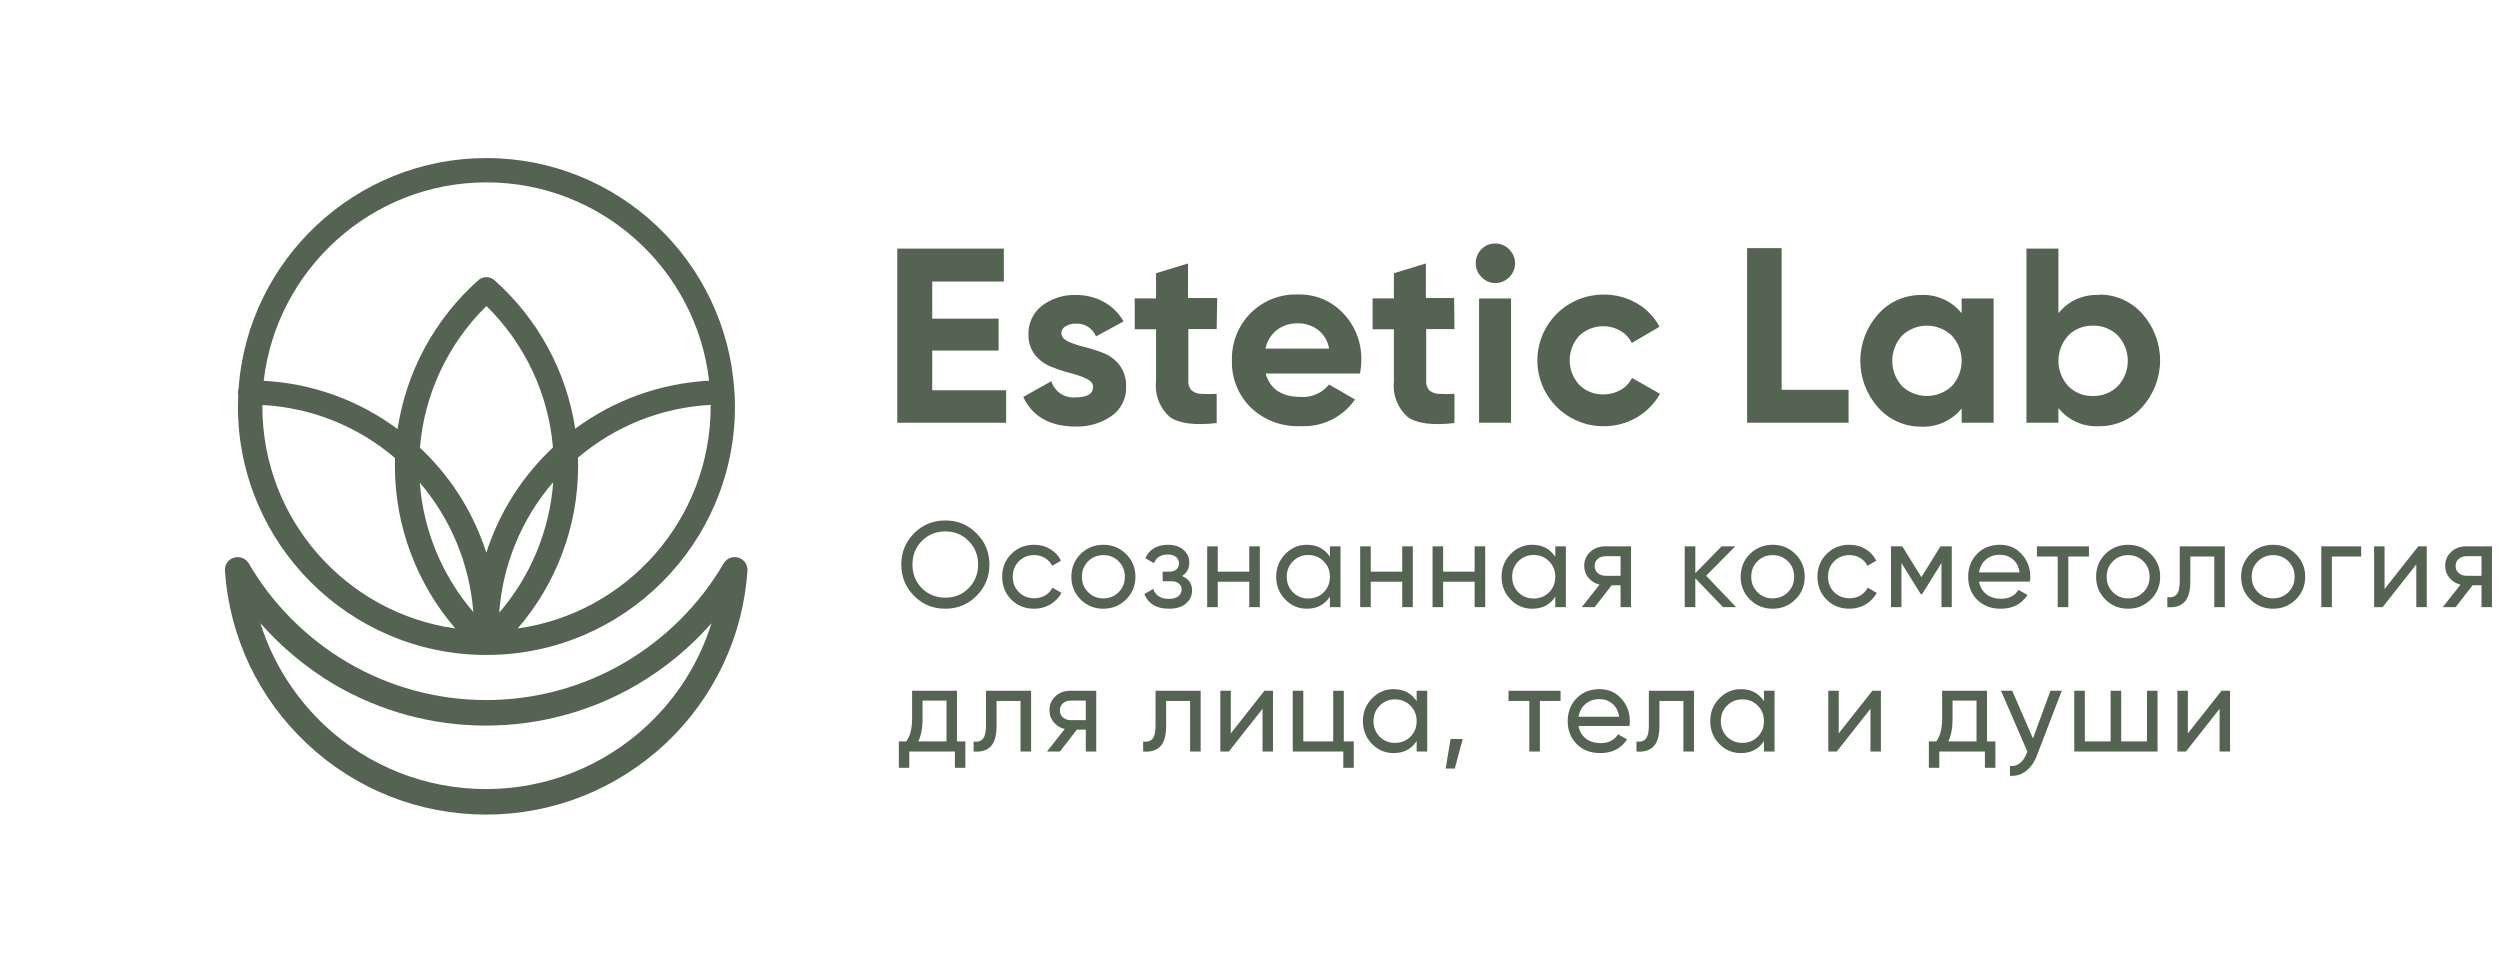 <?xml version="1.0" encoding="UTF-8"?> <svg xmlns="http://www.w3.org/2000/svg" width="658" height="256" viewBox="0 0 658 256" fill="none"> <path fill-rule="evenodd" clip-rule="evenodd" d="M193.313 103.201C193.409 104.481 193.441 105.729 193.441 107.009C193.441 143.009 164.193 172.289 128.225 172.385H128.129H128.097H128.001H127.841H127.809H127.649C91.745 172.193 62.625 142.945 62.625 107.009C62.625 105.985 62.657 104.961 62.689 103.969C62.657 103.745 62.625 103.521 62.625 103.297C62.625 102.945 62.689 102.593 62.785 102.273C65.217 68.417 93.537 41.601 128.001 41.601C162.721 41.601 191.169 68.769 193.281 102.945C193.313 103.009 193.313 103.105 193.313 103.201ZM186.625 100.193C183.265 70.849 158.273 48.001 128.033 48.001C97.793 48.001 72.833 70.881 69.409 100.225C82.273 100.929 94.433 105.345 104.641 112.929C106.913 97.889 114.369 84.001 125.889 73.761C127.105 72.673 128.929 72.673 130.145 73.761C141.633 83.969 149.121 97.825 151.393 112.833C161.633 105.281 173.761 100.897 186.625 100.193ZM128.001 145.473C131.137 135.713 136.577 126.689 144.001 119.265C144.513 118.753 145.025 118.241 145.537 117.761C144.353 103.681 138.145 90.465 128.033 80.545C117.889 90.497 111.681 103.745 110.529 117.857C111.041 118.305 111.521 118.785 112.001 119.265C119.425 126.657 124.865 135.681 128.001 145.473ZM145.601 126.913C144.673 139.585 139.681 151.649 131.393 161.249C132.321 148.609 137.281 136.545 145.601 126.913ZM124.577 161.089C116.385 151.553 111.425 139.617 110.497 127.041C118.689 136.609 123.617 148.577 124.577 161.089ZM69.057 106.593V107.009C69.057 136.737 91.169 161.409 119.841 165.409C109.665 153.601 103.937 138.433 103.937 122.657C103.937 121.953 103.937 121.249 103.969 120.545C94.145 112.161 81.985 107.297 69.057 106.593ZM152.161 122.657C152.161 138.433 146.465 153.601 136.257 165.409C164.897 161.409 187.041 136.737 187.041 106.977V106.561C174.113 107.265 161.953 112.097 152.129 120.449C152.129 120.817 152.137 121.185 152.145 121.553C152.153 121.921 152.161 122.289 152.161 122.657ZM80.8 195.744C93.6 207.776 110.368 214.4 127.936 214.4C145.504 214.4 162.24 207.776 175.136 195.744C187.872 183.776 195.552 167.616 196.736 150.208C196.832 148.672 195.872 147.232 194.368 146.784C192.864 146.304 191.264 146.944 190.464 148.288C184.192 159.04 175.2 168.032 164.48 174.336C153.44 180.832 140.8 184.256 127.968 184.256C115.136 184.256 102.496 180.832 91.456 174.336C80.736 168.032 71.744 159.04 65.472 148.288C64.672 146.944 63.072 146.336 61.568 146.784C60.064 147.232 59.104 148.64 59.2 150.208C60.384 167.616 68.032 183.776 80.8 195.744ZM85.376 190.848C77.472 183.392 71.712 174.176 68.544 164.032C74.144 170.368 80.704 175.84 87.936 180.128C100.032 187.232 113.824 190.976 127.872 190.976C141.92 190.976 155.744 187.232 167.808 180.128C175.136 175.808 181.696 170.368 187.264 164.032C184.096 174.176 178.368 183.424 170.432 190.848C158.88 201.696 143.776 207.68 127.904 207.68C112.032 207.68 96.928 201.696 85.376 190.848Z" fill="#556353"></path> <path d="M245.363 102.711H264.802V111.262H236.162V65.429H264.213V74.093H245.363V83.874H262.838V92.258H245.363V102.711ZM279.304 87.871C279.298 87.478 279.396 87.09 279.588 86.746C279.78 86.403 280.059 86.116 280.398 85.914C281.237 85.393 282.216 85.14 283.203 85.188C284.323 85.134 285.431 85.428 286.376 86.029C287.32 86.629 288.054 87.507 288.477 88.541L295.714 84.601C294.509 82.431 292.709 80.648 290.525 79.459C288.281 78.238 285.76 77.613 283.203 77.642C279.997 77.53 276.848 78.516 274.283 80.437C273.114 81.334 272.177 82.498 271.552 83.83C270.928 85.162 270.633 86.625 270.693 88.094C270.64 90.02 271.254 91.905 272.432 93.432C273.554 94.823 275.025 95.893 276.696 96.534C278.32 97.197 279.989 97.748 281.689 98.183C283.152 98.547 284.579 99.043 285.952 99.664C287.102 100.223 287.692 100.922 287.692 101.788C287.692 103.689 286.177 104.583 283.147 104.583C281.745 104.724 280.337 104.378 279.162 103.604C277.986 102.83 277.115 101.675 276.696 100.335L269.318 104.471C271.759 109.669 276.387 112.268 283.147 112.268C286.517 112.368 289.83 111.388 292.601 109.474C293.837 108.595 294.832 107.42 295.494 106.057C296.156 104.695 296.463 103.188 296.387 101.677C296.46 99.671 295.847 97.7 294.648 96.087C293.547 94.656 292.072 93.554 290.384 92.901C288.754 92.269 287.087 91.737 285.391 91.308C283.927 90.974 282.498 90.496 281.128 89.883C279.978 89.324 279.389 88.625 279.389 87.731M320.371 78.425H312.685V69.342L304.27 71.913V78.536H298.659V86.669H304.27V100.335C304.075 102.072 304.299 103.83 304.924 105.463C305.548 107.096 306.555 108.558 307.86 109.725C310.273 111.458 314.396 112.017 320.23 111.346V103.661C318.867 103.742 317.499 103.742 316.135 103.661C315.225 103.656 314.344 103.34 313.639 102.767C313.33 102.434 313.093 102.041 312.944 101.613C312.794 101.185 312.735 100.731 312.769 100.279V86.613H320.23L320.371 78.425ZM333.078 91.755C333.463 89.828 334.515 88.097 336.051 86.865C337.665 85.657 339.644 85.035 341.661 85.104C343.515 85.084 345.326 85.662 346.823 86.753C348.424 87.981 349.497 89.769 349.824 91.755H332.994M357.959 98.323C358.176 97.171 358.289 96.002 358.295 94.829C358.42 90.263 356.726 85.832 353.583 82.505C352.063 80.872 350.211 79.581 348.15 78.718C346.089 77.856 343.868 77.441 341.633 77.502C339.319 77.425 337.013 77.824 334.86 78.675C332.707 79.526 330.754 80.811 329.123 82.449C327.516 84.081 326.256 86.017 325.418 88.144C324.579 90.272 324.179 92.545 324.242 94.829C324.168 97.124 324.568 99.41 325.418 101.544C326.267 103.679 327.547 105.617 329.179 107.238C330.913 108.901 332.969 110.194 335.221 111.04C337.473 111.886 339.874 112.266 342.278 112.157C345.075 112.311 347.864 111.746 350.379 110.518C352.894 109.29 355.05 107.439 356.64 105.142L349.796 101.201C348.925 102.302 347.798 103.175 346.513 103.744C345.228 104.314 343.822 104.564 342.419 104.471C337.369 104.471 334.284 102.431 333.134 98.323H357.959ZM382.728 78.425H375.294V69.342L366.879 71.913V78.536H361.269V86.669H366.879V100.335C366.684 102.072 366.909 103.83 367.533 105.463C368.158 107.096 369.164 108.558 370.469 109.725C372.854 111.458 376.977 112.017 382.812 111.346V103.661C381.457 103.742 380.099 103.742 378.744 103.661C377.826 103.651 376.938 103.336 376.22 102.767C375.916 102.431 375.685 102.038 375.54 101.61C375.395 101.182 375.34 100.729 375.378 100.279V86.613H382.812L382.728 78.425ZM389.292 111.262H397.707V78.564H389.292V111.262ZM393.499 74.512C394.883 74.512 396.212 73.97 397.199 73.003C398.185 72.036 398.751 70.721 398.773 69.342C398.774 68.656 398.638 67.976 398.374 67.343C398.109 66.71 397.72 66.135 397.23 65.653C396.752 65.147 396.173 64.746 395.531 64.477C394.888 64.207 394.196 64.075 393.499 64.088C392.815 64.078 392.136 64.212 391.508 64.482C390.879 64.751 390.315 65.15 389.853 65.653C389.379 66.141 389.008 66.719 388.763 67.353C388.517 67.987 388.401 68.663 388.422 69.342C388.421 70.022 388.559 70.696 388.829 71.321C389.1 71.946 389.496 72.509 389.993 72.975C390.46 73.469 391.026 73.862 391.654 74.126C392.282 74.391 392.958 74.522 393.639 74.512M422.027 112.185C425.11 112.214 428.143 111.412 430.807 109.865C433.357 108.369 435.466 106.229 436.922 103.661L429.544 99.469C428.893 100.803 427.845 101.905 426.543 102.627C425.153 103.421 423.573 103.827 421.971 103.801C420.796 103.83 419.627 103.62 418.537 103.182C417.447 102.745 416.458 102.09 415.631 101.257C414.027 99.498 413.138 97.207 413.138 94.829C413.138 92.453 414.027 90.161 415.631 88.402C417.052 87.038 418.877 86.17 420.835 85.928C422.792 85.687 424.775 86.084 426.487 87.06C427.785 87.812 428.83 88.93 429.488 90.274L436.782 85.998C435.416 83.418 433.344 81.277 430.807 79.822C428.141 78.285 425.107 77.493 422.027 77.53C417.414 77.53 412.991 79.356 409.729 82.605C406.468 85.855 404.635 90.262 404.635 94.858C404.635 99.453 406.468 103.86 409.729 107.11C412.991 110.359 417.414 112.185 422.027 112.185ZM468.928 65.317H459.839V111.262H486.544V102.599H468.928V65.317ZM500.625 101.649C498.964 99.823 498.043 97.447 498.043 94.983C498.043 92.519 498.964 90.143 500.625 88.318C502.388 86.647 504.728 85.715 507.161 85.715C509.594 85.715 511.934 86.647 513.697 88.318C515.376 90.134 516.309 92.513 516.309 94.983C516.309 97.453 515.376 99.832 513.697 101.649C511.925 103.301 509.588 104.22 507.161 104.22C504.734 104.22 502.397 103.301 500.625 101.649ZM516.306 82.449C515.028 80.854 513.386 79.586 511.518 78.75C509.649 77.914 507.608 77.534 505.562 77.642C503.441 77.639 501.343 78.087 499.409 78.954C497.474 79.821 495.747 81.089 494.342 82.673C491.306 86.054 489.628 90.432 489.628 94.969C489.628 99.506 491.306 103.884 494.342 107.266C495.747 108.85 497.474 110.117 499.409 110.984C501.343 111.852 503.441 112.299 505.562 112.296C507.605 112.403 509.643 112.026 511.511 111.195C513.379 110.364 515.022 109.104 516.306 107.517V111.262H524.721V78.564H516.306V82.449ZM544.357 101.621C542.697 99.8 541.777 97.429 541.777 94.969C541.777 92.51 542.697 90.138 544.357 88.318C545.202 87.46 546.217 86.786 547.337 86.338C548.457 85.891 549.658 85.68 550.864 85.719C552.078 85.682 553.288 85.894 554.416 86.341C555.545 86.788 556.57 87.461 557.428 88.318C559.106 90.13 560.037 92.504 560.037 94.969C560.037 97.434 559.106 99.809 557.428 101.621C556.57 102.478 555.545 103.15 554.416 103.597C553.288 104.044 552.078 104.256 550.864 104.22C549.658 104.258 548.457 104.047 547.337 103.6C546.217 103.153 545.202 102.479 544.357 101.621ZM552.463 77.642C550.425 77.531 548.391 77.911 546.531 78.747C544.671 79.584 543.04 80.853 541.776 82.449V65.429H533.361V111.262H541.776V107.406C543.046 108.993 544.679 110.254 546.538 111.086C548.397 111.917 550.428 112.294 552.463 112.185C554.608 112.205 556.732 111.767 558.692 110.899C560.652 110.031 562.402 108.754 563.824 107.154C566.86 103.772 568.538 99.394 568.538 94.858C568.538 90.32 566.86 85.942 563.824 82.561C562.402 80.961 560.652 79.684 558.692 78.816C556.732 77.948 554.608 77.51 552.463 77.53" fill="#556353"></path> <path d="M257.024 156.824C254.784 159.085 252.043 160.216 248.8 160.216C245.557 160.216 242.816 159.085 240.576 156.824C238.336 154.562 237.216 151.821 237.216 148.6C237.216 145.357 238.336 142.616 240.576 140.376C242.816 138.114 245.557 136.984 248.8 136.984C252.043 136.984 254.784 138.114 257.024 140.376C259.285 142.616 260.416 145.357 260.416 148.6C260.416 151.821 259.285 154.562 257.024 156.824ZM242.624 154.808C244.288 156.472 246.347 157.304 248.8 157.304C251.253 157.304 253.301 156.472 254.944 154.808C256.608 153.122 257.44 151.053 257.44 148.6C257.44 146.125 256.608 144.056 254.944 142.392C253.301 140.706 251.253 139.864 248.8 139.864C246.347 139.864 244.288 140.706 242.624 142.392C240.981 144.056 240.16 146.125 240.16 148.6C240.16 151.053 240.981 153.122 242.624 154.808ZM272.186 160.216C269.775 160.216 267.77 159.416 266.17 157.816C264.57 156.194 263.77 154.189 263.77 151.8C263.77 149.41 264.57 147.416 266.17 145.816C267.77 144.194 269.775 143.384 272.186 143.384C273.764 143.384 275.183 143.768 276.442 144.536C277.7 145.282 278.639 146.296 279.258 147.576L276.922 148.92C276.516 148.066 275.887 147.384 275.034 146.872C274.202 146.36 273.252 146.104 272.186 146.104C270.586 146.104 269.242 146.648 268.154 147.736C267.087 148.824 266.554 150.178 266.554 151.8C266.554 153.4 267.087 154.744 268.154 155.832C269.242 156.92 270.586 157.464 272.186 157.464C273.252 157.464 274.212 157.218 275.066 156.728C275.919 156.216 276.57 155.533 277.018 154.68L279.386 156.056C278.703 157.314 277.722 158.328 276.442 159.096C275.162 159.842 273.743 160.216 272.186 160.216ZM296.38 157.784C294.737 159.405 292.742 160.216 290.396 160.216C288.049 160.216 286.054 159.405 284.412 157.784C282.79 156.162 281.98 154.168 281.98 151.8C281.98 149.432 282.79 147.437 284.412 145.816C286.054 144.194 288.049 143.384 290.396 143.384C292.742 143.384 294.737 144.194 296.38 145.816C298.022 147.437 298.844 149.432 298.844 151.8C298.844 154.168 298.022 156.162 296.38 157.784ZM290.396 157.496C291.996 157.496 293.34 156.952 294.428 155.864C295.516 154.776 296.06 153.421 296.06 151.8C296.06 150.178 295.516 148.824 294.428 147.736C293.34 146.648 291.996 146.104 290.396 146.104C288.817 146.104 287.484 146.648 286.396 147.736C285.308 148.824 284.764 150.178 284.764 151.8C284.764 153.421 285.308 154.776 286.396 155.864C287.484 156.952 288.817 157.496 290.396 157.496ZM311.101 151.608C312.871 152.333 313.757 153.602 313.757 155.416C313.757 156.76 313.223 157.901 312.157 158.84C311.09 159.757 309.575 160.216 307.613 160.216C304.413 160.216 302.269 158.936 301.181 156.376L303.517 155C304.135 156.749 305.511 157.624 307.645 157.624C308.711 157.624 309.533 157.4 310.109 156.952C310.706 156.482 311.005 155.885 311.005 155.16C311.005 154.52 310.759 153.997 310.269 153.592C309.799 153.186 309.159 152.984 308.349 152.984H306.013V150.456H307.741C308.551 150.456 309.181 150.264 309.629 149.88C310.077 149.474 310.301 148.93 310.301 148.248C310.301 147.565 310.034 147.01 309.501 146.584C308.989 146.157 308.274 145.944 307.357 145.944C305.565 145.944 304.349 146.701 303.709 148.216L301.437 146.904C302.567 144.557 304.541 143.384 307.357 143.384C309.106 143.384 310.482 143.832 311.485 144.728C312.509 145.624 313.021 146.722 313.021 148.024C313.021 149.645 312.381 150.84 311.101 151.608ZM328.805 143.8H331.589V159.8H328.805V153.112H320.517V159.8H317.733V143.8H320.517V150.456H328.805V143.8ZM350.035 143.8H352.819V159.8H350.035V157.048C348.648 159.16 346.632 160.216 343.987 160.216C341.747 160.216 339.838 159.405 338.259 157.784C336.68 156.141 335.891 154.146 335.891 151.8C335.891 149.453 336.68 147.469 338.259 145.848C339.838 144.205 341.747 143.384 343.987 143.384C346.632 143.384 348.648 144.44 350.035 146.552V143.8ZM344.339 157.528C345.96 157.528 347.315 156.984 348.403 155.896C349.491 154.786 350.035 153.421 350.035 151.8C350.035 150.178 349.491 148.824 348.403 147.736C347.315 146.626 345.96 146.072 344.339 146.072C342.739 146.072 341.395 146.626 340.307 147.736C339.219 148.824 338.675 150.178 338.675 151.8C338.675 153.421 339.219 154.786 340.307 155.896C341.395 156.984 342.739 157.528 344.339 157.528ZM369.069 143.8H371.853V159.8H369.069V153.112H360.781V159.8H357.997V143.8H360.781V150.456H369.069V143.8ZM388.123 143.8H390.907V159.8H388.123V153.112H379.835V159.8H377.051V143.8H379.835V150.456H388.123V143.8ZM409.352 143.8H412.136V159.8H409.352V157.048C407.966 159.16 405.95 160.216 403.304 160.216C401.064 160.216 399.155 159.405 397.576 157.784C395.998 156.141 395.208 154.146 395.208 151.8C395.208 149.453 395.998 147.469 397.576 145.848C399.155 144.205 401.064 143.384 403.304 143.384C405.95 143.384 407.966 144.44 409.352 146.552V143.8ZM403.656 157.528C405.278 157.528 406.632 156.984 407.72 155.896C408.808 154.786 409.352 153.421 409.352 151.8C409.352 150.178 408.808 148.824 407.72 147.736C406.632 146.626 405.278 146.072 403.656 146.072C402.056 146.072 400.712 146.626 399.624 147.736C398.536 148.824 397.992 150.178 397.992 151.8C397.992 153.421 398.536 154.786 399.624 155.896C400.712 156.984 402.056 157.528 403.656 157.528ZM429.283 143.8V159.8H426.53V154.04H424.194L419.714 159.8H416.322L420.994 153.88C419.8 153.581 418.829 152.984 418.082 152.088C417.336 151.192 416.962 150.146 416.962 148.952C416.962 147.48 417.485 146.253 418.53 145.272C419.576 144.29 420.888 143.8 422.466 143.8H429.283ZM422.562 151.544H426.53V146.392H422.562C421.773 146.392 421.101 146.626 420.546 147.096C419.992 147.565 419.714 148.194 419.714 148.984C419.714 149.752 419.992 150.37 420.546 150.84C421.101 151.309 421.773 151.544 422.562 151.544ZM456.958 159.8H453.502L446.206 152.216V159.8H443.422V143.8H446.206V150.872L453.118 143.8H456.702L449.054 151.544L456.958 159.8ZM472.542 157.784C470.9 159.405 468.905 160.216 466.558 160.216C464.212 160.216 462.217 159.405 460.574 157.784C458.953 156.162 458.142 154.168 458.142 151.8C458.142 149.432 458.953 147.437 460.574 145.816C462.217 144.194 464.212 143.384 466.558 143.384C468.905 143.384 470.9 144.194 472.542 145.816C474.185 147.437 475.006 149.432 475.006 151.8C475.006 154.168 474.185 156.162 472.542 157.784ZM466.558 157.496C468.158 157.496 469.502 156.952 470.59 155.864C471.678 154.776 472.222 153.421 472.222 151.8C472.222 150.178 471.678 148.824 470.59 147.736C469.502 146.648 468.158 146.104 466.558 146.104C464.98 146.104 463.646 146.648 462.558 147.736C461.47 148.824 460.926 150.178 460.926 151.8C460.926 153.421 461.47 154.776 462.558 155.864C463.646 156.952 464.98 157.496 466.558 157.496ZM486.768 160.216C484.358 160.216 482.352 159.416 480.752 157.816C479.152 156.194 478.352 154.189 478.352 151.8C478.352 149.41 479.152 147.416 480.752 145.816C482.352 144.194 484.358 143.384 486.768 143.384C488.347 143.384 489.766 143.768 491.024 144.536C492.283 145.282 493.222 146.296 493.84 147.576L491.504 148.92C491.099 148.066 490.47 147.384 489.616 146.872C488.784 146.36 487.835 146.104 486.768 146.104C485.168 146.104 483.824 146.648 482.736 147.736C481.67 148.824 481.136 150.178 481.136 151.8C481.136 153.4 481.67 154.744 482.736 155.832C483.824 156.92 485.168 157.464 486.768 157.464C487.835 157.464 488.795 157.218 489.648 156.728C490.502 156.216 491.152 155.533 491.6 154.68L493.968 156.056C493.286 157.314 492.304 158.328 491.024 159.096C489.744 159.842 488.326 160.216 486.768 160.216ZM513.708 143.8V159.8H510.988V148.184L505.9 156.376H505.548L500.46 148.184V159.8H497.708V143.8H500.684L505.708 151.896L510.732 143.8H513.708ZM520.87 153.08C521.148 154.509 521.798 155.618 522.822 156.408C523.868 157.197 525.148 157.592 526.662 157.592C528.774 157.592 530.31 156.813 531.27 155.256L533.638 156.6C532.081 159.01 529.734 160.216 526.598 160.216C524.06 160.216 521.99 159.426 520.39 157.848C518.812 156.248 518.022 154.232 518.022 151.8C518.022 149.389 518.801 147.384 520.358 145.784C521.916 144.184 523.932 143.384 526.406 143.384C528.753 143.384 530.662 144.216 532.134 145.88C533.628 147.522 534.374 149.506 534.374 151.832C534.374 152.237 534.342 152.653 534.278 153.08H520.87ZM526.406 146.008C524.913 146.008 523.676 146.434 522.694 147.288C521.713 148.12 521.105 149.24 520.87 150.648H531.558C531.324 149.133 530.726 147.981 529.766 147.192C528.806 146.402 527.686 146.008 526.406 146.008ZM549.813 143.8V146.488H544.373V159.8H541.589V146.488H536.117V143.8H549.813ZM566.092 157.784C564.45 159.405 562.455 160.216 560.108 160.216C557.762 160.216 555.767 159.405 554.124 157.784C552.503 156.162 551.692 154.168 551.692 151.8C551.692 149.432 552.503 147.437 554.124 145.816C555.767 144.194 557.762 143.384 560.108 143.384C562.455 143.384 564.45 144.194 566.092 145.816C567.735 147.437 568.556 149.432 568.556 151.8C568.556 154.168 567.735 156.162 566.092 157.784ZM560.108 157.496C561.708 157.496 563.052 156.952 564.14 155.864C565.228 154.776 565.772 153.421 565.772 151.8C565.772 150.178 565.228 148.824 564.14 147.736C563.052 146.648 561.708 146.104 560.108 146.104C558.53 146.104 557.196 146.648 556.108 147.736C555.02 148.824 554.476 150.178 554.476 151.8C554.476 153.421 555.02 154.776 556.108 155.864C557.196 156.952 558.53 157.496 560.108 157.496ZM585.58 143.8V159.8H582.796V146.488H576.492V153.016C576.492 155.64 575.958 157.474 574.892 158.52C573.846 159.544 572.364 159.97 570.444 159.8V157.176C571.532 157.325 572.342 157.09 572.876 156.472C573.43 155.832 573.708 154.658 573.708 152.952V143.8H585.58ZM604.262 157.784C602.62 159.405 600.625 160.216 598.278 160.216C595.932 160.216 593.937 159.405 592.294 157.784C590.673 156.162 589.862 154.168 589.862 151.8C589.862 149.432 590.673 147.437 592.294 145.816C593.937 144.194 595.932 143.384 598.278 143.384C600.625 143.384 602.62 144.194 604.262 145.816C605.905 147.437 606.726 149.432 606.726 151.8C606.726 154.168 605.905 156.162 604.262 157.784ZM598.278 157.496C599.878 157.496 601.222 156.952 602.31 155.864C603.398 154.776 603.942 153.421 603.942 151.8C603.942 150.178 603.398 148.824 602.31 147.736C601.222 146.648 599.878 146.104 598.278 146.104C596.7 146.104 595.366 146.648 594.278 147.736C593.19 148.824 592.646 150.178 592.646 151.8C592.646 153.421 593.19 154.776 594.278 155.864C595.366 156.952 596.7 157.496 598.278 157.496ZM621.464 143.8V146.488H613.752V159.8H610.968V143.8H621.464ZM636.482 143.8H638.722V159.8H635.97V148.568L627.106 159.8H624.866V143.8H627.618V155.032L636.482 143.8ZM655.887 143.8V159.8H653.135V154.04H650.799L646.319 159.8H642.927L647.599 153.88C646.405 153.581 645.434 152.984 644.687 152.088C643.941 151.192 643.567 150.146 643.567 148.952C643.567 147.48 644.09 146.253 645.135 145.272C646.181 144.29 647.493 143.8 649.071 143.8H655.887ZM649.167 151.544H653.135V146.392H649.167C648.378 146.392 647.706 146.626 647.151 147.096C646.597 147.565 646.319 148.194 646.319 148.984C646.319 149.752 646.597 150.37 647.151 150.84C647.706 151.309 648.378 151.544 649.167 151.544ZM251.872 195.144H254.08V202.088H251.328V197.8H239.328V202.088H236.576V195.144H238.528C239.552 193.736 240.064 191.762 240.064 189.224V181.8H251.872V195.144ZM241.696 195.144H249.12V184.392H242.816V189.224C242.816 191.613 242.443 193.586 241.696 195.144ZM271.385 181.8V197.8H268.601V184.488H262.297V191.016C262.297 193.64 261.763 195.474 260.697 196.52C259.651 197.544 258.169 197.97 256.249 197.8V195.176C257.337 195.325 258.147 195.09 258.681 194.472C259.235 193.832 259.513 192.658 259.513 190.952V181.8H271.385ZM288.531 181.8V197.8H285.779V192.04H283.443L278.963 197.8H275.571L280.243 191.88C279.049 191.581 278.078 190.984 277.331 190.088C276.585 189.192 276.211 188.146 276.211 186.952C276.211 185.48 276.734 184.253 277.779 183.272C278.825 182.29 280.137 181.8 281.715 181.8H288.531ZM281.811 189.544H285.779V184.392H281.811C281.022 184.392 280.35 184.626 279.795 185.096C279.241 185.565 278.963 186.194 278.963 186.984C278.963 187.752 279.241 188.37 279.795 188.84C280.35 189.309 281.022 189.544 281.811 189.544ZM316.015 181.8V197.8H313.231V184.488H306.927V191.016C306.927 193.64 306.393 195.474 305.327 196.52C304.281 197.544 302.799 197.97 300.879 197.8V195.176C301.967 195.325 302.777 195.09 303.311 194.472C303.865 193.832 304.143 192.658 304.143 190.952V181.8H316.015ZM332.809 181.8H335.049V197.8H332.297V186.568L323.433 197.8H321.193V181.8H323.945V193.032L332.809 181.8ZM353.687 195.144H356.311V202.088H353.559V197.8H340.247V181.8H343.031V195.144H350.903V181.8H353.687V195.144ZM372.861 181.8H375.645V197.8H372.861V195.048C371.475 197.16 369.459 198.216 366.813 198.216C364.573 198.216 362.664 197.405 361.085 195.784C359.507 194.141 358.717 192.146 358.717 189.8C358.717 187.453 359.507 185.469 361.085 183.848C362.664 182.205 364.573 181.384 366.813 181.384C369.459 181.384 371.475 182.44 372.861 184.552V181.8ZM367.165 195.528C368.787 195.528 370.141 194.984 371.229 193.896C372.317 192.786 372.861 191.421 372.861 189.8C372.861 188.178 372.317 186.824 371.229 185.736C370.141 184.626 368.787 184.072 367.165 184.072C365.565 184.072 364.221 184.626 363.133 185.736C362.045 186.824 361.501 188.178 361.501 189.8C361.501 191.421 362.045 192.786 363.133 193.896C364.221 194.984 365.565 195.528 367.165 195.528ZM384.983 194.504L382.903 202.28H380.503L381.783 194.504H384.983ZM410.741 181.8V184.488H405.301V197.8H402.517V184.488H397.045V181.8H410.741ZM415.468 191.08C415.745 192.509 416.396 193.618 417.42 194.408C418.465 195.197 419.745 195.592 421.26 195.592C423.372 195.592 424.908 194.813 425.868 193.256L428.236 194.6C426.678 197.01 424.332 198.216 421.196 198.216C418.657 198.216 416.588 197.426 414.988 195.848C413.409 194.248 412.62 192.232 412.62 189.8C412.62 187.389 413.398 185.384 414.956 183.784C416.513 182.184 418.529 181.384 421.004 181.384C423.35 181.384 425.26 182.216 426.732 183.88C428.225 185.522 428.972 187.506 428.972 189.832C428.972 190.237 428.94 190.653 428.876 191.08H415.468ZM421.004 184.008C419.51 184.008 418.273 184.434 417.292 185.288C416.31 186.12 415.702 187.24 415.468 188.648H426.156C425.921 187.133 425.324 185.981 424.364 185.192C423.404 184.402 422.284 184.008 421.004 184.008ZM445.851 181.8V197.8H443.067V184.488H436.763V191.016C436.763 193.64 436.23 195.474 435.163 196.52C434.118 197.544 432.635 197.97 430.715 197.8V195.176C431.803 195.325 432.614 195.09 433.147 194.472C433.702 193.832 433.979 192.658 433.979 190.952V181.8H445.851ZM464.277 181.8H467.061V197.8H464.277V195.048C462.891 197.16 460.875 198.216 458.229 198.216C455.989 198.216 454.08 197.405 452.501 195.784C450.923 194.141 450.133 192.146 450.133 189.8C450.133 187.453 450.923 185.469 452.501 183.848C454.08 182.205 455.989 181.384 458.229 181.384C460.875 181.384 462.891 182.44 464.277 184.552V181.8ZM458.581 195.528C460.203 195.528 461.557 194.984 462.645 193.896C463.733 192.786 464.277 191.421 464.277 189.8C464.277 188.178 463.733 186.824 462.645 185.736C461.557 184.626 460.203 184.072 458.581 184.072C456.981 184.072 455.637 184.626 454.549 185.736C453.461 186.824 452.917 188.178 452.917 189.8C452.917 191.421 453.461 192.786 454.549 193.896C455.637 194.984 456.981 195.528 458.581 195.528ZM492.815 181.8H495.055V197.8H492.303V186.568L483.439 197.8H481.199V181.8H483.951V193.032L492.815 181.8ZM522.973 195.144H525.181V202.088H522.429V197.8H510.429V202.088H507.677V195.144H509.629C510.653 193.736 511.165 191.762 511.165 189.224V181.8H522.973V195.144ZM512.797 195.144H520.221V184.392H513.917V189.224C513.917 191.613 513.544 193.586 512.797 195.144ZM539.685 181.8H542.661L536.133 198.792C535.45 200.605 534.49 201.981 533.253 202.92C532.016 203.88 530.608 204.306 529.029 204.2V201.608C530.992 201.757 532.432 200.69 533.349 198.408L533.605 197.832L526.661 181.8H529.605L535.077 194.344L539.685 181.8ZM565.082 181.8H567.866V197.8H545.946V181.8H548.73V195.144H555.514V181.8H558.298V195.144H565.082V181.8ZM584.709 181.8H586.949V197.8H584.197V186.568L575.333 197.8H573.093V181.8H575.845V193.032L584.709 181.8Z" fill="#556353"></path> </svg> 